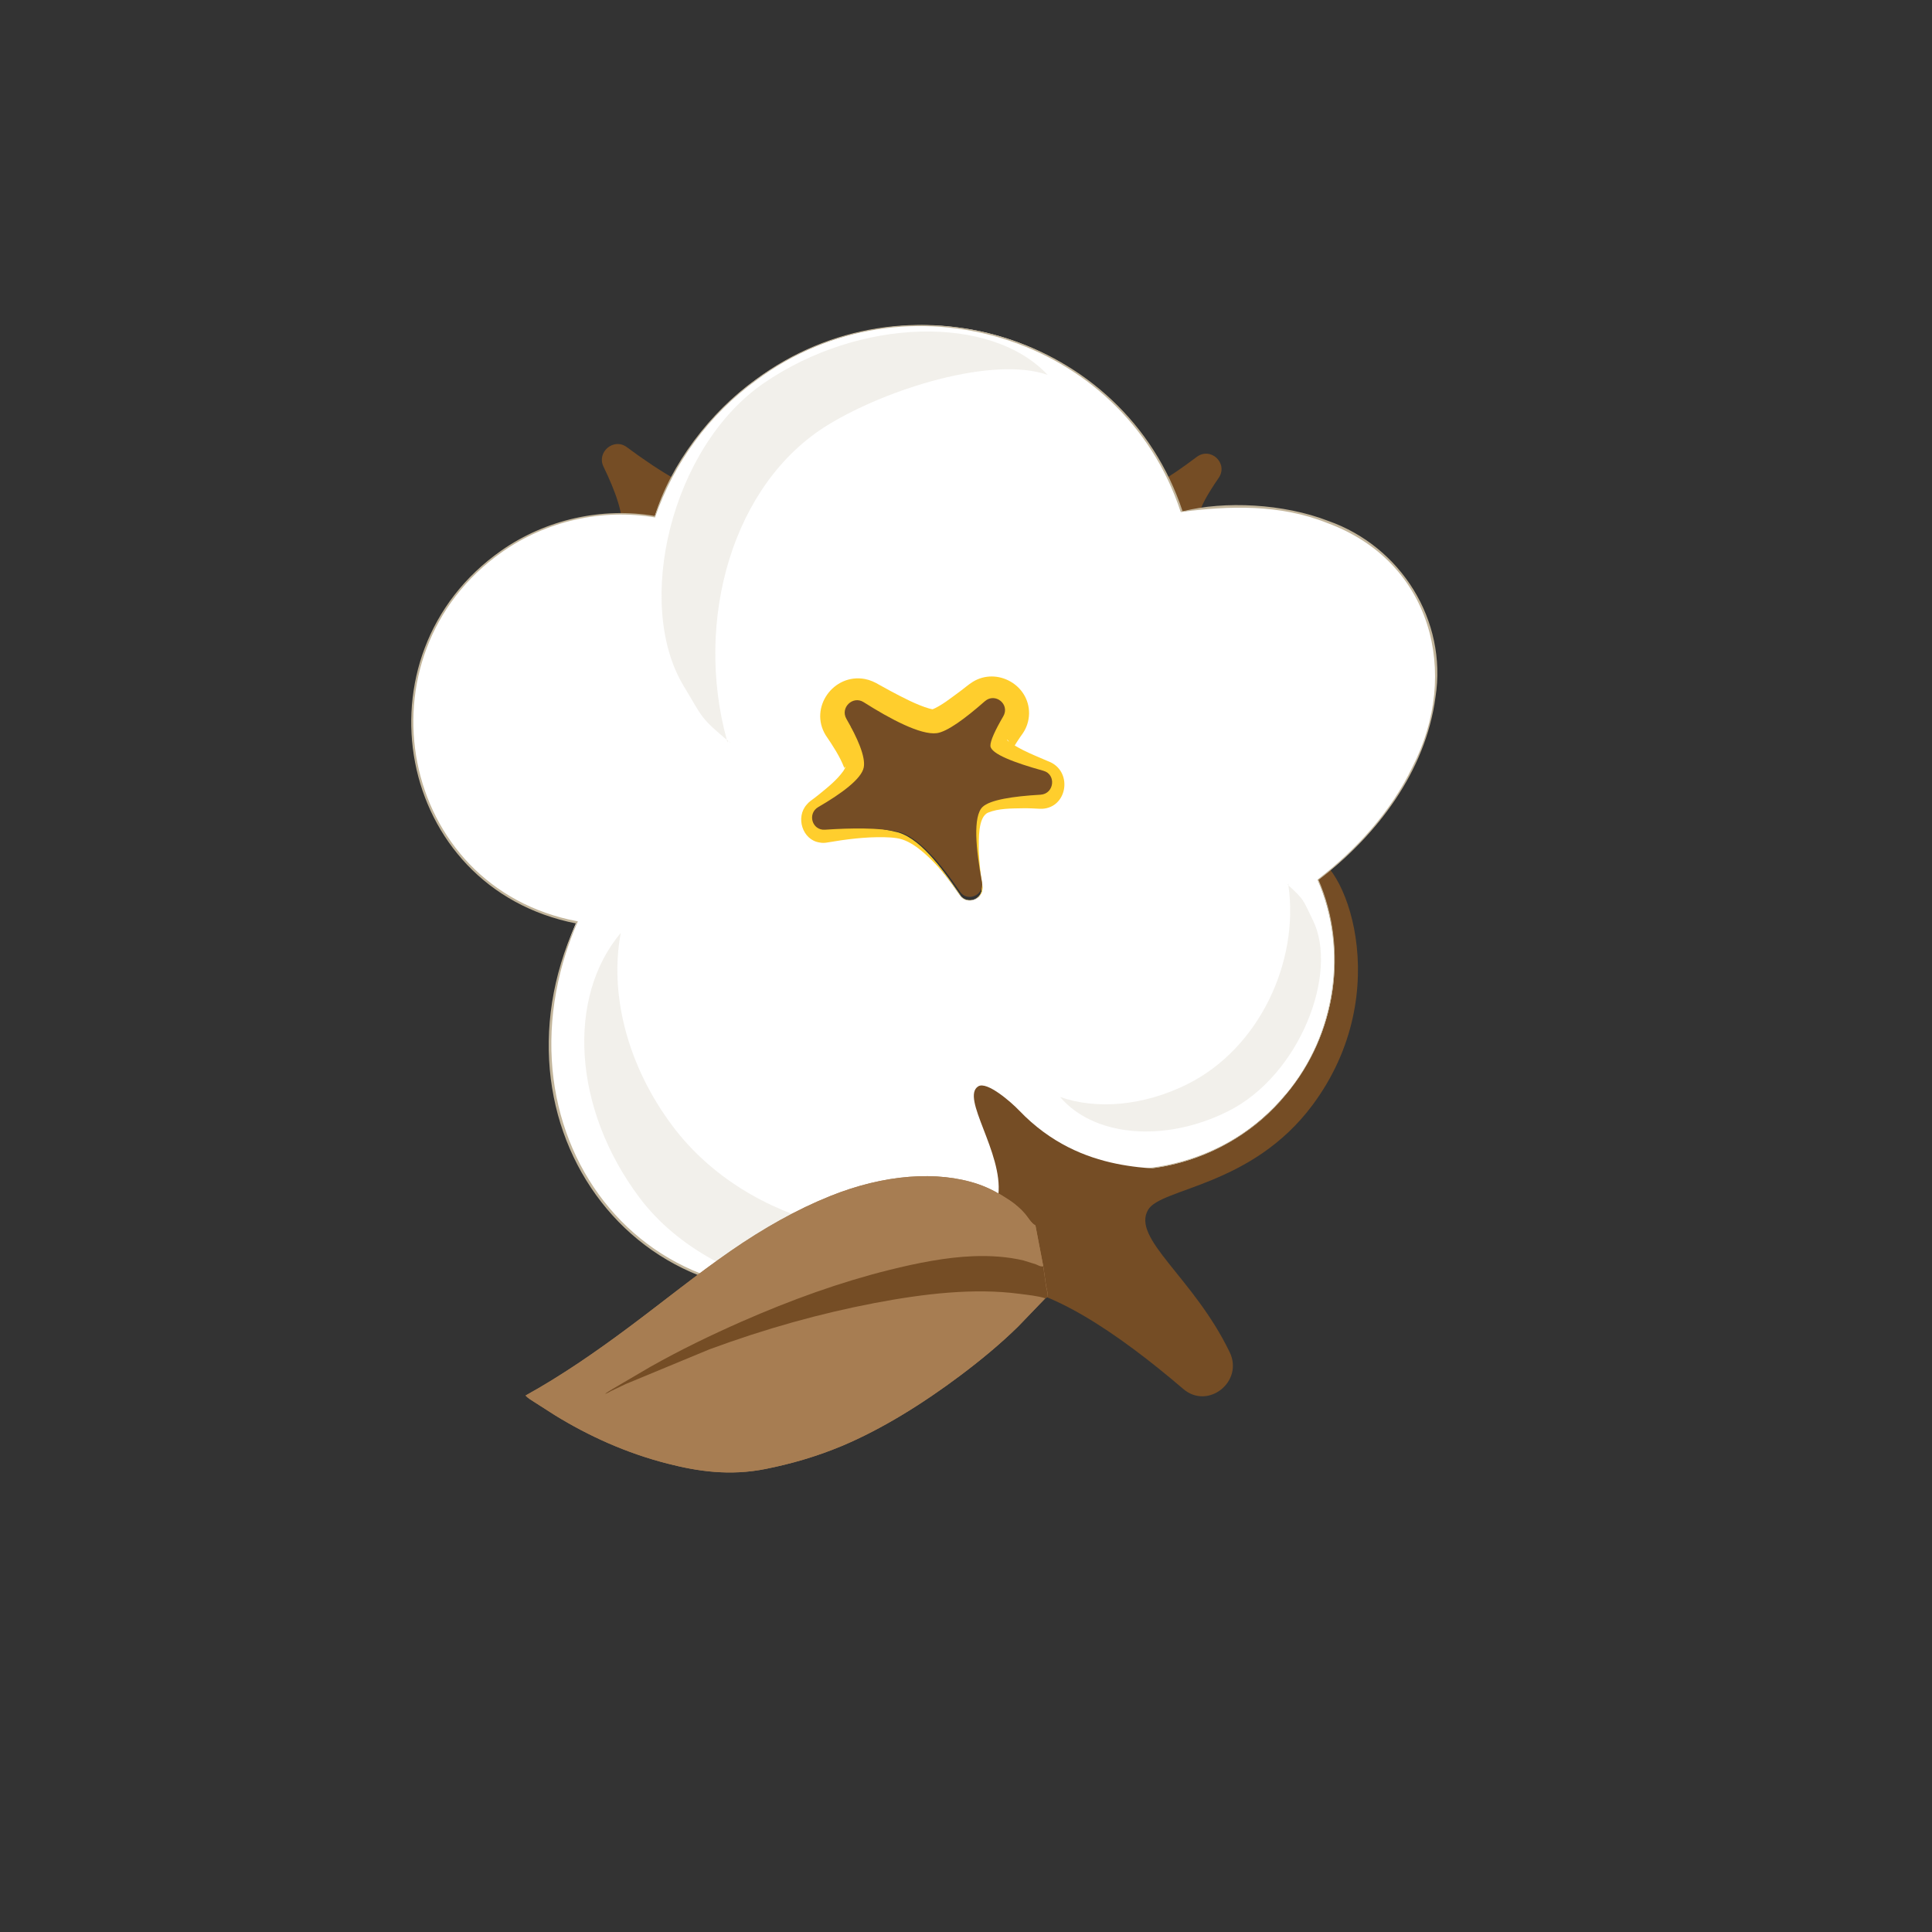 <svg viewBox="0 0 185.49 185.49" xmlns="http://www.w3.org/2000/svg" id="Layer_1"><rect x="0" y="0" width="185.49" height="185.49" fill="#333333" stroke="none"/><defs><style>.cls-1{fill:#ffce2d;}.cls-2{fill:#a77d52;}.cls-3{fill:#754d25;}.cls-4{fill:#fff;}.cls-5{fill:#c2b59b;}.cls-6{fill:#c2b69c;opacity:.2;}</style></defs><path d="M113.6,133.35c-6.23-5.33-13.22-10.11-18.03-9.85-4.56.25-11.57-9.82-11.8-12.64-.21-2.59-3.36-6.41-7.03-10.04-2.15-2.13,0-5.77,2.89-4.88,7.25,2.24,15.17,4.02,18.73,2.53,2.28-.96,5.57-5.08,9.02-10.31,1.82-2.76,6.03-.88,5.17,2.31-.97,3.61-1.46,6.41-1.09,7.57.57,1.78,7.04-15.92,14.25-15.9,3.25.01,8.49,12.96.3,23.96-5.84,7.84-14.55,7.94-15.78,10.05-1.62,2.77,4.36,6.48,7.83,13.67,1.37,2.83-2.09,5.57-4.46,3.53Z" class="cls-3"></path><path d="M70.26,66.94c-2.11-3.66-4.68-7.18-7.06-7.89-2.26-.66-5.68-.88-8.87-.9-1.58-.01-2.03-2.14-.6-2.83,2.86-1.39,5.53-3.02,5.9-4.44.34-1.3-.53-3.69-1.69-6.08-.68-1.4.99-2.8,2.24-1.87,3.14,2.33,6.68,4.56,8.66,4.45,1.27-.07,3.58-1.51,6.16-3.46,1.36-1.03,3.08.61,2.12,2.01-1.09,1.59-1.81,2.86-1.83,3.49-.03.97,2.74,2.27,6.24,3.52,1.58.57,1.13,2.93-.56,2.9-3.36-.06-6.23.17-7.19.98-1.26,1.07-1.2,5.08-.75,9.17.18,1.61-1.97,2.34-2.78.95Z" class="cls-3"></path><path d="M110.14,66.9c-2.11-3.66-4.68-7.18-7.06-7.89-2.26-.66-5.68-.88-8.87-.9-1.58-.01-2.03-2.14-.6-2.83,2.86-1.39,5.53-3.02,5.9-4.44.34-1.3-.53-3.69-1.69-6.08-.68-1.4.99-2.8,2.24-1.87,3.14,2.33,6.68,4.56,8.66,4.45,1.27-.07,3.58-1.51,6.16-3.46,1.36-1.03,3.08.61,2.12,2.01-1.09,1.59-1.81,2.86-1.83,3.49-.03.97,2.74,2.27,6.24,3.52,1.58.57,1.13,2.93-.56,2.9-3.36-.06-6.23.17-7.19.98-1.26,1.07-1.2,5.08-.75,9.17.18,1.61-1.97,2.34-2.78.95Z" class="cls-3"></path><g id="Bottom_Cotton_Icon"><path d="M123.45,105.09c5-5.99,5.93-13.99,3.09-20.62,9.65-7.28,13.98-18.38,9.74-26.74-3.71-7.31-12.91-10.44-22.83-8.6-1.49-4.48-4.2-8.59-8.07-11.82-11.25-9.39-28.12-7.73-37.67,3.71-2.19,2.63-3.81,5.54-4.86,8.59-6.72-1.13-13.9,1.27-18.63,6.95-7.04,8.44-6.02,20.9,2.28,27.83,2.63,2.19,5.67,3.57,8.83,4.16-4.68,10.89-2.74,23.15,5.71,30.2,10.64,8.88,27.57,6.13,37.8-6.14.52-.62,1.01-1.26,1.47-1.9,7.81,3.4,17.31,1.36,23.13-5.62ZM92.17,85.95c-1.86-2.73-4.06-5.33-5.96-5.74-1.8-.39-4.48-.35-6.96-.19-1.23.08-1.7-1.55-.63-2.17,2.15-1.25,4.13-2.68,4.34-3.8.19-1.03-.63-2.85-1.67-4.64-.61-1.05.61-2.24,1.64-1.59,2.58,1.64,5.47,3.17,7.01,2.96.99-.13,2.7-1.38,4.6-3.05,1-.88,2.44.29,1.77,1.45-.76,1.3-1.25,2.34-1.23,2.82.03.75,2.27,1.61,5.07,2.38,1.26.35,1.05,2.22-.27,2.29-2.62.15-4.84.49-5.55,1.18-.92.9-.64,4.03-.05,7.19.23,1.24-1.4,1.94-2.11.9Z" class="cls-4"></path><path d="M123.44,105.08c4.74-5.6,6.02-13.86,3.06-20.59-.02-.04,0-.03.01-.05,3.73-2.89,7.02-6.49,9.08-10.77,4.67-9.06,1.83-19.79-8.15-23.45-4.54-1.83-9.45-1.67-14.08-1.06-5.55-16.97-26.53-23.25-40.74-12.65-4.5,3.25-7.94,7.92-9.73,13.17-5.08-.88-10.46.35-14.67,3.31-14.16,9.9-9.99,32.26,7.26,35.47-9.06,20.77,7.28,41.36,29.55,33.78,6.15-2.15,11.44-6.47,15.3-11.58,7.84,3.53,17.68,1.07,23.09-5.57h0ZM123.46,105.1c-5.41,6.68-15.27,9.19-23.16,5.66-3.46,5.07-9.17,9.48-15.19,11.65-22.61,7.83-39.06-13.52-29.8-33.75-17.35-3.4-21.47-25.81-7.17-35.81,4.23-2.96,9.64-4.19,14.73-3.31,1.5-4.94,5.3-9.96,9.71-13.11,14.3-10.63,35.32-4.4,40.96,12.66,4.04-1.02,9.7-.74,13.98.92,6.98,2.45,11.45,9.56,10.3,16.92-.95,7.16-5.64,13.28-11.25,17.57,0,0,.01-.05.01-.05,2.95,6.77,1.65,15.04-3.12,20.64h0Z" class="cls-5"></path><path d="M92.16,85.96c-3.93-5.58-5.23-6.34-12.04-5.88-.81.09-1.88.18-2.15-.85-.3-.99.62-1.51,1.33-1.89,1.29-.85,2.86-1.69,3.54-3.13.29-1.56-.75-3.11-1.42-4.48-.21-.33-.42-.75-.3-1.17.19-.87,1.3-1.26,1.98-.69,2.04,1.18,4.17,2.66,6.57,2.85,2-.31,3.42-2.03,4.99-3.22.37-.24.88-.25,1.27-.03,1.76,1.09-.64,2.96-.73,4.42-.05.33.34.59.65.79,1.39.78,2.96,1.17,4.53,1.66.89.37.96,1.7.19,2.22-.39.28-.85.24-1.23.27l-1.2.1c-1.32.23-3.7.14-4.14,1.7-.46,1.93-.05,4.03.23,5.98.07.38.18.83-.04,1.2-.38.78-1.58.9-2.04.14h0ZM92.18,85.94c.46.72,1.61.6,1.97-.15.2-.36.09-.77.02-1.16l-.2-1.2c-.22-1.6-.48-3.24-.11-4.85.1-.39.33-.81.72-1.01,1.75-1.02,4.18-.67,5.86-1.21.62-.42.56-1.52-.15-1.8-1.67-.56-3.61-.91-5.06-2.06-.15-.14-.3-.4-.26-.63.14-.84.57-1.53.96-2.27.19-.36.45-.68.44-1.05.02-.76-.95-1.31-1.59-.87-.6.48-1.23,1.04-1.87,1.52-.98.68-1.98,1.59-3.23,1.66-2.05-.15-3.85-1.31-5.59-2.29,0,0-1.03-.64-1.03-.64-1.19-.89-2.49.62-1.55,1.74.71,1.41,1.77,2.9,1.48,4.57-.7,1.52-2.26,2.35-3.58,3.24-.65.38-1.5.79-1.23,1.68.11.35.39.65.76.72,7.45-.22,8.87-.46,13.25,6.05h0Z" class="cls-5"></path></g><g id="Bottom_Cotton_Icon-2"><path d="M92.17,85.95c-1.14-1.65-2.39-3.27-4-4.5-.61-.46-1.32-.87-2.08-.98-.39-.06-.78-.08-1.18-.09-1.83-.04-3.69.2-5.5.51-.2.04-.49.05-.71,0-1.66-.23-2.35-2.44-1.23-3.66.18-.23.48-.43.72-.61,0,0,.46-.36.46-.36.85-.69,1.72-1.39,2.32-2.24.1-.15.17-.27.19-.4,0-.01-.01,0-.01,0,0,0,0-.01-.02.01-.05.1-.06.11-.08.07-.41-1.07-1.1-2.12-1.78-3.12-1.61-2.63.74-5.95,3.77-5.39.52.1.96.31,1.4.57,0,0,1,.55,1,.55,1.18.63,2.58,1.37,3.76,1.71.09.02.16.04.25.06.04,0,.08.01.12.02.02,0,.04,0,.04,0,0,0,.04,0,.03,0-.04,0-.1.02-.15.03-.01,0-.01,0-.02,0,0,0,0,0,0,0,.93-.38,1.83-1.12,2.67-1.73.4-.29.84-.68,1.26-.94,2.33-1.43,5.44.3,5.4,3.06-.02.73-.24,1.35-.59,1.87-.4.55-.78,1.15-1.1,1.71,0,0-.01.01-.01.01,0,0,0,0,0,0,0,0,0-.03,0-.07,0-.25-.05-.52-.17-.74-.11-.2-.2-.26-.23-.28-.07-.03,0,.05.08.12,1.14.87,2.78,1.47,4.12,2.06,2.09,1.04,1.53,4.33-.84,4.45-.07,0-.14,0-.2,0-.54-.03-1.1-.06-1.64-.05-1.1.02-2.34,0-3.36.42-.98.43-.88,2.62-.89,3.56.02.58.07,1.23.13,1.81.04.4.09.8.16,1.2.06.39.16.84-.06,1.2-.39.76-1.56.88-2.03.14h0ZM92.17,85.95c.47.73,1.62.61,1.98-.16.2-.37.08-.78,0-1.16-.29-1.68-1.34-5.81-.08-7.13.42-.42,1.02-.66,1.52-.84,1.37-.47,2.73-.72,4.14-.97h.08s.02-.02.03-.03c.09-.05.02-.09,0-.13-.04-.06-.11-.07-.1.03,0,.04.03.11.05.13-.01.02.05.03-.1,0-.72-.12-1.46-.25-2.18-.41-1.99-.44-4.83-1.24-4.38-3.93.2-1.18.73-2.26,1.22-3.32-.25.31-.24.88-.04,1.21.29.62,1.18.81,1.74.47.06-.02.12-.06.16-.1,0,0-.06.06-.06.06l-.23.22c-1.38,1.28-3.07.36-4.87,1.09-3.13,1.23-8.02-3.38-9.44-1.01.41-.69,1.77.06,1.91-.86.05-.3,0-.64-.18-.88,0,0,.02.04.02.04.86,1.86.55,4.83-.33,6.93-.91,1.92-1.88,2.83-3.68,3.68,0,0-.07.03-.07.03h-.02s0,0,0,0c0,0-.01,0-.02-.01,0,0,0,0,0-.01-.09-.16-.21.15-.08.21.01,0,.03,0,.04.02.02.02.23.01.28.02,2.26.11,4.55.22,6.76.78,2.44.75,4.53,4.01,5.96,6.02h0Z" class="cls-1"></path></g><path d="M98.35,121.1c-1.85-.16-4.71.29-7.37.86-1.32.28-1.57-1.47-.33-2.34,2.48-1.73,5.05-3.58,5.2-4.92.46-4.04-3.65-9.33-1.93-10.4.83-.52,3.15,1.5,3.94,2.33,6.03,6.29,13.36,5.36,16.22,5.79,1.29.2-5.87,3.91-6.72,4.79-1.12,1.15-1.3,4.61-1.16,8.06.05,1.36-5.88-4-7.84-4.17Z" class="cls-3"></path><path d="M100.36,124.65l-2.62,2.72c-1.72,1.69-3.66,3.28-5.54,4.69-3.65,2.74-7.57,5.17-11.38,6.77-2.49,1.04-4.91,1.72-7.3,2.2-3.47.7-6.58.22-9.39-.5-3.98-1.01-7.59-2.65-10.86-4.66l-1.97-1.26c-.28-.19-.63-.37-.84-.63,3.41-1.88,6.74-4.18,10.02-6.63,3.23-2.41,6.41-4.99,9.69-7.26,3.13-2.16,6.31-3.96,9.52-5.25,5.18-2.09,10.32-2.47,14.22-1.15,1.11.38,2.12.95,3.05,1.57.53.36,1.05.81,1.46,1.29.29.34.56.85.95,1.08l.04.02.75,3.9.27,1.91c.05.27.19.7.15,1l-.21.16Z" class="cls-2"></path><path d="M100.36,124.65c-.75-.24-1.65-.32-2.48-.43-4.28-.57-9.07-.04-13.94.89-5.18.99-10.44,2.45-15.83,4.44l-8.01,3.32-1.43.68c-.16.08-.44.27-.57.26.46-.32.95-.59,1.42-.87l2.9-1.7c2.94-1.66,5.81-3.04,8.75-4.34,4.8-2.11,9.53-3.81,14.2-4.97,2.73-.68,5.48-1.22,8.03-1.32,1.69-.07,3.4.05,4.88.41l1.18.37c.19.07.36.2.59.2h.11s.27,1.91.27,1.91c.05.27.19.7.15,1l-.21.16Z" class="cls-3"></path><path d="M92.17,85.61c-1.86-2.74-4.08-5.35-5.98-5.76-1.8-.39-4.49-.36-6.99-.19-1.24.08-1.71-1.56-.63-2.18,2.16-1.25,4.15-2.69,4.36-3.81.19-1.03-.63-2.86-1.67-4.66-.61-1.06.62-2.25,1.65-1.6,2.59,1.64,5.49,3.18,7.03,2.98.99-.13,2.71-1.39,4.61-3.06,1-.88,2.45.3,1.77,1.45-.76,1.3-1.25,2.35-1.23,2.83.03.76,2.27,1.61,5.08,2.39,1.27.35,1.05,2.22-.27,2.3-2.63.15-4.86.49-5.57,1.18-.93.91-.64,4.04-.05,7.22.23,1.25-1.41,1.95-2.12.9Z" class="cls-3"></path><path d="M123.7,85.01c1.04,7.3-2.77,15.62-9.7,19.08-4.25,2.12-8.78,2.45-12.22,1.23,3.18,3.76,9.93,4.46,16.11,1.38,6.93-3.46,10.67-13.32,8.15-18.37-.97-1.95-.72-1.89-2.59-3.55.39.46.17-.38.26.23Z" class="cls-6"></path><path d="M69.78,71.03c-3.14-11.44.51-24.64,9.77-30.27,5.68-3.46,15.76-6.6,21.03-4.77-5.45-5.83-18.07-5.51-27.24.79-8.93,6.13-12.47,21.23-7.69,29.1,1.85,3.04,1.46,2.95,4.55,5.5-.66-.71-.16.6-.43-.35Z" class="cls-6"></path><path d="M97.33,116.91c-11.34,4-25.53.82-32.75-8.79-4.43-5.9-6.07-12.8-4.98-18.55-5.2,6.16-4.63,16.86,1.8,25.42,7.22,9.61,23.82,12.19,31.23,6.63,2.86-2.15,2.82-1.73,5-5.18-.63.75.64.14-.3.48Z" class="cls-6"></path><path d="M100.36,124.65l-2.62,2.72c-1.72,1.69-3.66,3.28-5.54,4.69-3.65,2.74-7.57,5.17-11.38,6.77-2.49,1.04-4.91,1.72-7.3,2.2-3.47.7-6.58.22-9.39-.5-3.98-1.01-7.59-2.65-10.86-4.66l-1.97-1.26c-.28-.19-.63-.37-.84-.63,3.41-1.88,6.74-4.18,10.02-6.63,3.23-2.41,6.41-4.99,9.69-7.26,3.13-2.16,6.31-3.96,9.52-5.25,5.18-2.09,10.32-2.47,14.22-1.15,1.11.38,2.12.95,3.05,1.57.53.36,1.05.81,1.46,1.29.29.34.56.85.95,1.08l.04.02.75,3.9.27,1.91c.05.27.19.7.15,1l-.21.16Z" class="cls-2"></path><path d="M100.36,124.65c-.75-.24-1.65-.32-2.48-.43-4.28-.57-9.07-.04-13.94.89-5.18.99-10.44,2.45-15.83,4.44l-8.01,3.32-1.43.68c-.16.08-.44.27-.57.26.46-.32.95-.59,1.42-.87l2.9-1.7c2.94-1.66,5.81-3.04,8.75-4.34,4.8-2.11,9.53-3.81,14.2-4.97,2.73-.68,5.48-1.22,8.03-1.32,1.69-.07,3.4.05,4.88.41l1.18.37c.19.07.36.2.59.2h.11s.27,1.91.27,1.91c.05.27.19.7.15,1l-.21.16Z" class="cls-3"></path></svg>